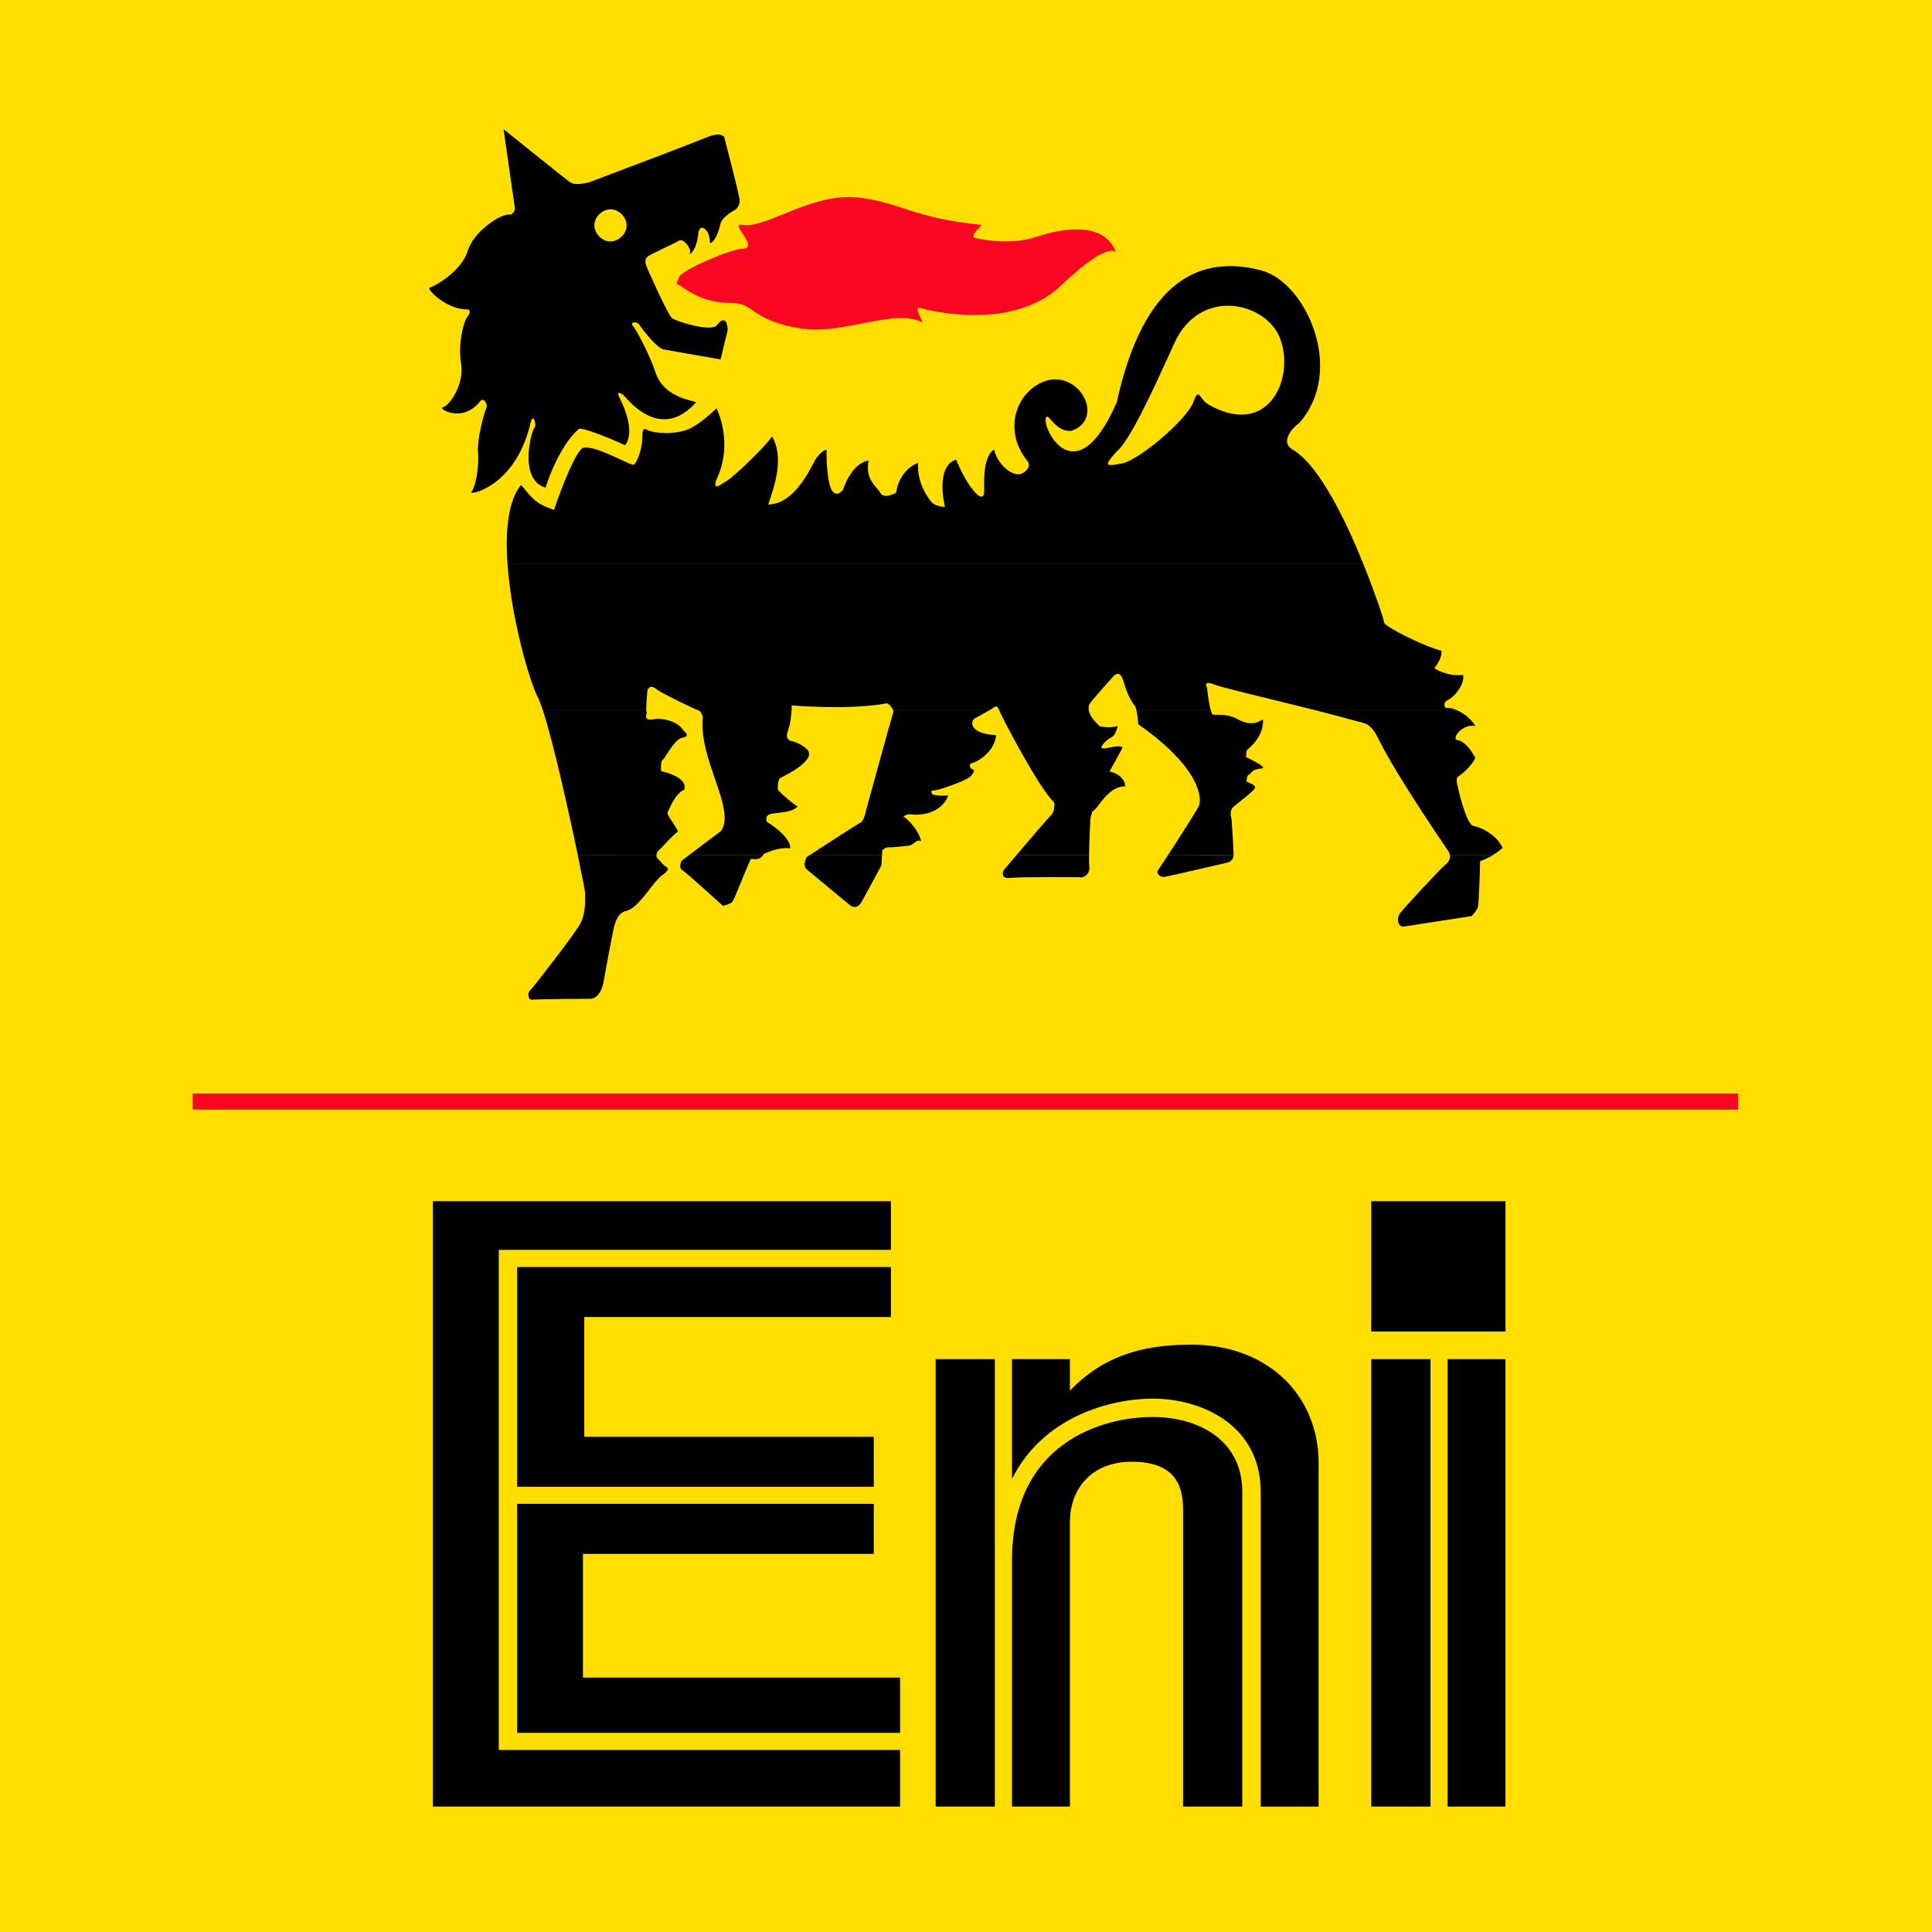 <?xml version="1.0" encoding="UTF-8" standalone="no"?>
<!-- Created with Inkscape (http://www.inkscape.org/) -->
<svg
   xmlns:svg="http://www.w3.org/2000/svg"
   xmlns="http://www.w3.org/2000/svg"
   version="1.0"
   width="430"
   height="430"
   viewBox="0 0 430 430"
   id="Layer_1"
   xml:space="preserve"><defs
   id="defs40" />
<g
   id="g3">
	<rect
   width="429.999"
   height="429.99"
   x="0"
   y="0"
   style="fill:#ffde00"
   id="rect5" />
	<rect
   width="343.958"
   height="3.585"
   x="42.881"
   y="243.369"
   style="fill:#fa0522"
   id="rect7" />
	<path
   d="M 164.564,44.133 C 164.214,42.099 161.195,30.521 161.195,30.521 C 161.195,30.521 160.559,29.173 157.133,30.626 C 153.306,32.215 131.237,40.533 131.237,40.533 C 131.237,40.533 128.25,41.426 127.004,40.637 C 126.216,40.148 112.079,28.75 112.079,28.75 L 114.628,46.507 C 114.628,46.507 114.297,47.874 113.337,47.756 C 111.589,47.53 105.462,51.357 104.089,55.873 C 102.709,60.399 96.639,63.793 95.679,63.99 C 94.719,64.184 99.264,68.834 103.783,68.846 C 104.966,68.833 104.584,69.762 103.904,70.702 C 103.236,71.63 101.863,76.337 102.627,80.895 C 103.396,85.704 99.874,90.436 98.577,90.636 C 97.28,90.833 102.893,94.355 106.866,89.317 C 107.699,88.255 108.621,90.156 108.29,90.715 C 107.839,91.522 106.192,97.529 106.383,100.434 C 106.695,104.995 105.595,108.713 104.921,109.52 C 104.247,110.334 114.799,108.433 118.073,94.131 C 118.677,91.528 119.548,94.738 118.93,95.237 C 118.371,95.676 115.231,106.628 121.397,108.541 C 124.435,99.436 128.135,95.942 128.923,95.44 C 129.597,95.062 136.557,97.83 139.106,99.098 C 139.055,99.098 141.916,96.597 137.905,88.553 C 137.047,86.833 138.178,87.498 138.751,87.927 C 139.31,88.353 146.722,98.65 154.846,89.615 C 155.29,89.113 148.064,89.062 145.934,83.039 C 144.898,79.657 141.751,73.51 140.9,72.601 C 140.042,71.676 141.732,71.355 142.304,72.273 C 142.876,73.191 146.175,77.482 147.7,77.768 C 149.232,78.067 160.369,79.987 160.369,79.987 L 161.958,73.49 C 161.958,73.49 161.92,69.352 159.518,72.403 C 158.291,73.961 150.377,71.504 149.519,70.776 C 148.661,70.042 144.078,59.9 143.779,58.982 C 143.493,58.057 143.665,57.565 144.116,57.126 C 144.561,56.69 150.187,54.1 150.638,53.846 C 151.483,53.28 151.763,53.404 152.335,53.827 C 152.9,54.256 153.924,55.664 153.529,56.287 C 153.141,56.907 154.947,56.268 155.418,52.006 C 155.685,49.778 156.994,51.062 156.994,51.062 C 157.051,51.125 157.96,51.672 158.036,54.145 C 159.441,53.633 160.21,50.468 160.376,49.734 C 160.757,48.243 163.351,46.858 163.351,46.858 C 163.351,46.858 164.914,46.11 164.564,44.133 M 132.292,50.16 C 132.286,48.221 134.11,46.594 135.878,46.581 C 137.657,46.562 139.456,48.221 139.469,50.16 C 139.482,52.098 137.657,53.726 135.878,53.745 C 134.11,53.767 132.311,52.098 132.292,50.16 z "
   id="path9" />
	<path
   d="M 165.212,55.359 C 162.841,55.394 151.863,59.949 151.145,61.681 C 150.427,63.419 150.478,63.108 151.158,63.413 C 151.832,63.718 155.818,67.507 162.874,67.427 C 167.952,67.376 167.133,71.4 178.435,73.129 C 187.817,74.518 199.285,68.469 205.406,71.803 C 205.006,70.878 203.346,68.116 204.821,68.536 C 208.495,69.617 225.957,73.253 236.114,63.575 C 248.159,52.029 248.706,57.085 248.306,56.043 C 247.442,53.707 244.301,48.247 230.216,52.836 C 225.436,54.371 219.505,53.564 217.128,52.973 C 215.94,52.678 217.223,51.429 218.514,50.056 C 202.985,48.489 200.639,45.117 191.206,43.982 C 180.647,42.676 170.261,51.177 165.011,49.999 C 163.6,49.831 165.131,51.725 165.589,52.459 C 166.045,53.198 167.583,55.34 165.212,55.359"
   style="fill:#fa0522"
   id="path11" />
	<path
   d="M 322.701,190.267 C 322.809,190.839 322.701,191.615 321.811,192.342 C 320.355,193.527 312.009,202.633 311.615,203.253 C 310.617,204.687 311.303,206.409 312.492,206.209 C 313.669,206.012 327.538,203.892 327.538,203.892 C 327.538,203.892 328.778,202.582 328.936,201.839 C 329.204,200.603 329.432,191.646 329.432,191.646 C 329.432,191.646 330.684,191.316 332.343,190.267 L 322.701,190.267 M 259.994,190.267 C 258.818,192.076 257.915,193.429 257.763,193.633 C 257.255,194.249 258.056,195.291 259.123,195.154 C 261.094,194.831 273.158,191.987 273.158,191.987 C 273.158,191.987 274.544,191.726 274.556,190.28 L 259.994,190.267 z M 226.28,190.267 C 224.639,192.193 223.382,193.677 223.382,193.677 C 223.382,193.677 222.384,195.663 224.926,195.39 C 227.462,195.117 240.156,195.235 240.156,195.235 C 241.681,195.527 242.686,193.97 242.45,192.864 C 242.387,192.54 242.38,191.53 242.392,190.268 L 226.28,190.268 L 226.28,190.267 z M 180.271,190.267 C 179.826,190.566 179.559,190.738 179.559,190.738 C 179.559,190.738 178.497,192.603 179.579,193.515 C 180.659,194.434 189.006,201.321 189.006,201.321 C 189.006,201.321 190.601,202.907 191.828,200.613 C 193.442,197.695 196.169,192.604 196.169,192.604 L 196.309,190.268 L 180.271,190.268 L 180.271,190.267 z M 153.421,190.267 C 152.398,191.042 151.686,191.582 151.686,191.582 C 151.686,191.582 150.961,193.129 151.813,193.62 C 152.659,194.109 160.903,201.613 160.903,201.613 C 160.903,201.613 162.593,201.221 163.039,200.669 C 163.484,200.104 166.751,191.615 167.151,191.173 C 167.304,190.994 168.944,191.777 169.866,190.267 L 153.421,190.267 z M 128.586,190.267 C 129.59,195.078 130.245,198.495 130.226,198.781 C 130.175,199.769 130.543,203.167 129.038,205.773 C 127.696,208.134 118.359,220.209 117.914,220.52 C 117.456,220.834 117.412,222.624 118.486,222.494 C 119.56,222.357 131.523,222.291 131.523,222.291 C 131.523,222.291 133.671,222.339 134.377,218.314 C 135.076,214.291 136.443,207.177 136.552,206.806 C 136.659,206.434 137.149,203.221 139.291,202.763 C 142.278,202.112 145.177,196.339 147.421,194.77 C 147.7,194.588 149.22,193.463 148.419,193.041 C 147.631,192.616 146.709,191.329 146.315,191.024 C 146.136,190.887 146.073,190.588 146.118,190.254 L 128.586,190.267 z "
   id="path13" />
	<path
   d="M 292.113,157.902 C 295.54,158.77 298.871,159.641 301.724,160.448 C 303.974,161.042 305.106,160.906 306.943,164.719 C 310.954,172.881 322.358,189.433 322.358,189.433 C 322.358,189.433 322.605,189.774 322.701,190.272 L 332.344,190.266 C 332.992,189.856 333.711,189.341 334.429,188.693 C 333.342,186.36 330.616,184.409 327.958,183.824 C 326.21,183.471 324.392,174.839 324.392,174.839 C 324.392,174.839 323.941,173.247 324.5,172.869 C 325.065,172.491 327.304,170.864 328.365,168.689 C 327.278,166.658 325.854,164.945 324.379,164.719 C 322.911,164.484 325.428,161.001 328.365,161.589 C 327.246,159.656 325.301,158.459 323.851,157.902 L 292.113,157.902 M 252.888,157.902 C 253.066,158.627 253.205,159.491 253.345,161.198 C 267.756,171.292 267.412,178.094 266.853,179.33 C 266.434,180.27 262.556,186.342 259.995,190.267 L 274.557,190.267 C 274.557,190.267 274.557,190.254 274.557,190.242 C 274.544,188.7 274.1,182.28 274.1,182.28 C 274.1,182.28 273.407,180.498 274.595,179.503 C 275.772,178.498 279.477,175.804 279.357,175.193 C 279.242,174.576 277.43,173.975 277.43,173.975 C 277.43,173.975 277.475,172.491 277.926,172.428 C 278.377,172.361 278.479,171.188 280.736,171.039 C 282.598,170.956 277.392,168.54 277.392,168.54 C 277.392,168.54 277.208,167.186 277.66,166.808 C 278.111,166.439 281.143,164.056 281.118,160.353 C 281.105,159.492 279.548,162.403 275.295,159.981 C 273.255,158.828 270.719,159.168 269.987,159.05 C 269.784,159.018 269.587,158.561 269.422,157.912 L 252.888,157.902 z M 222.338,157.902 C 222.358,157.963 222.37,158.007 222.389,158.061 C 222.802,159.23 231.098,175.261 234.505,178.44 C 234.899,178.805 234.632,180.842 233.964,181.402 C 233.526,181.764 229.261,186.757 226.279,190.266 L 242.392,190.266 C 242.437,187.203 242.665,182.607 242.665,182.607 C 242.665,182.607 242.652,181.746 243.212,180.503 C 244.114,180.497 246.556,174.788 250.452,175.056 C 250.267,172.282 246.931,171.697 246.931,171.697 C 246.931,171.697 248.71,168.592 249.829,166.418 C 249.371,165.627 246.333,166.58 245.875,166.586 C 245.424,166.586 244.471,166.659 245.926,165.162 C 247.388,163.665 247.954,164.59 248.78,161.615 C 246.695,162.136 244.826,161.653 244.826,161.653 C 244.826,161.653 242.487,159.778 242.29,157.89 L 222.338,157.902 z M 198.711,157.902 C 198.832,158.175 198.889,158.436 198.8,158.621 C 198.527,159.237 192.748,180.411 192.748,180.411 C 192.748,180.411 192.31,182.696 191.534,183.08 C 190.86,183.398 182.743,188.665 180.27,190.272 L 196.307,190.266 L 196.371,189.265 C 196.371,189.271 196.987,188.521 197.833,188.576 C 198.678,188.627 201.773,188.28 202.288,188.217 C 203.471,188.023 203.865,186.72 204.99,187.203 C 204.577,184.794 201.735,181.987 201.22,181.869 C 200.711,181.746 202.066,181.123 202.574,181.23 C 203.09,181.358 209.128,181.967 211.073,177.016 C 209.49,177.209 208.022,176.981 207.685,176.864 C 207.341,176.743 206.998,175.818 207.729,175.942 C 208.466,176.049 214.944,173.819 215.891,172.887 C 216.851,171.95 217.003,171.209 216.444,171.216 C 215.885,171.223 215.587,169.868 216.266,169.862 C 216.94,169.849 221.332,167.64 221.701,163.633 C 215.091,163.204 216.311,160.229 216.819,159.975 C 218.504,159.012 219.788,158.342 220.494,157.913 L 198.711,157.902 z M 154.902,157.902 C 155.239,158.048 155.449,158.131 155.506,158.137 C 155.9,158.198 156.414,159.304 156.421,159.615 C 155.417,168.949 163.846,180.092 160.495,184.948 C 159.98,185.298 155.843,188.431 153.421,190.265 L 169.865,190.265 C 169.896,190.214 169.928,190.154 169.96,190.096 C 171.816,189.153 174.124,188.575 175.878,188.8 C 175.967,186.022 170.697,182.923 170.697,182.923 C 170.697,182.923 170.126,181.693 171.251,181.251 C 172.376,180.809 176.158,181.016 177.506,179.519 C 174.836,177.695 173.132,175.794 173.132,175.794 C 173.132,175.794 172.942,173.451 173.787,173.073 C 174.632,172.698 181.834,169.164 179.673,166.838 C 178.249,165.309 175.872,164.842 175.872,164.842 C 175.872,164.842 174.626,164.55 175.408,162.503 C 175.935,161.105 176.12,159.061 176.183,157.888 L 154.902,157.902 z M 120.767,157.902 C 123.056,164.812 126.552,180.445 128.586,190.266 L 146.117,190.266 C 146.168,189.843 146.384,189.376 146.753,189.109 C 147.427,188.607 149.219,186.303 150.903,185.047 C 150.039,183.203 148.278,181.37 148.608,180.75 C 148.952,180.124 150.274,176.532 152.301,175.77 C 153.185,172.801 147.133,171.632 147.133,171.632 C 147.133,171.632 146.948,169.404 147.508,169.092 C 148.074,168.78 150.013,164.496 151.939,164.166 C 153.852,163.838 152.212,162.739 151.869,162.259 C 150.833,160.781 147.896,159.64 145.36,160.104 C 142.818,160.559 144.216,158.321 143.936,158.515 C 143.867,158.559 143.84,158.308 143.834,157.911 L 120.767,157.902 z "
   id="path15" />
	<path
   d="M 112.956,125.542 C 113.833,137.883 117.939,151.871 119.7,155.183 C 120.012,155.777 120.367,156.715 120.767,157.913 L 143.835,157.903 C 143.822,156.803 144.02,154.56 144.02,154.56 C 144.007,152.208 145.589,152.815 146.156,153.422 C 146.651,153.953 152.906,157.013 154.902,157.903 L 176.184,157.903 C 176.209,157.35 176.209,157.001 176.209,157.001 C 176.209,157.001 189.201,158.101 197.325,156.537 C 197.68,156.486 198.412,157.236 198.711,157.897 L 220.495,157.903 C 220.711,157.782 220.876,157.671 220.977,157.586 C 221.41,157.224 221.944,156.921 222.337,157.919 L 242.29,157.903 C 242.239,157.379 242.341,156.858 242.703,156.368 C 243.257,155.627 247.515,150.822 247.795,150.516 C 248.074,150.198 249.143,149.267 249.829,150.987 C 250.172,151.851 250.878,155.112 252.696,157.255 C 252.765,157.468 252.829,157.677 252.886,157.897 L 269.419,157.903 C 268.961,156.181 268.644,153.075 268.644,153.075 C 268.644,153.075 267.614,151.299 270.157,152.319 C 272.039,153.075 282.426,155.463 292.112,157.913 L 323.85,157.903 C 323.107,157.617 322.471,157.515 322.178,157.579 C 321.339,157.776 321.098,156.298 322.286,155.789 C 323.469,155.28 326.043,152.474 325.63,150.198 C 321.962,150.665 319.241,148.714 319.241,148.714 C 319.241,148.714 321.085,146.54 320.792,144.814 C 318.084,144.223 311.003,140.901 308.671,139.198 C 307.882,138.648 308.219,138.889 307.762,137.354 C 307.577,136.747 305.944,131.738 303.44,125.541 L 112.956,125.541"
   id="path17" />
	<path
   d="M 268.868,89.97 C 266.999,88.94 266.859,85.978 265.645,89.382 C 264.151,93.536 253.319,102.486 249.766,103.137 C 246.219,103.789 245.424,103.922 248.514,100.493 C 251.145,98.488 256.039,88.25 261.322,76.469 C 267.151,63.562 282.14,67.297 285.019,75.604 C 288.191,84.834 281.898,97.554 268.868,89.97 M 287.74,100.083 C 284.613,98.269 288.039,94.896 289.107,94.207 C 299.576,82.489 290.689,62.892 280.793,60.209 C 267.272,56.589 254.56,62.148 248.546,89.567 C 238.935,111.462 231.244,93.759 232.935,92.812 C 233.379,92.072 235.223,96.438 238.598,95.841 C 246.251,93.047 239.787,81.443 231.746,85.172 C 226.012,87.822 223.24,96.004 228.77,102.735 C 229.451,103.965 228.389,104.842 227.665,105.284 C 225.809,106.47 222.115,103.73 221.245,100.04 C 218.435,101.921 219.153,108.519 219.052,109.444 C 218.95,110.376 218.779,110.804 217.933,110.388 C 217.081,109.959 214.799,107.206 212.791,102.284 C 208.004,103.879 210.33,112.81 210.33,112.81 C 210.33,112.81 208.182,112.835 207.21,111.605 C 206.25,110.381 204.076,107.317 204.33,102.995 C 199.829,104.889 199.467,109.647 199.467,109.647 C 199.467,109.647 196.773,111.22 195.914,109.685 C 195.055,108.15 192.507,106.821 193.32,102.486 C 189.38,103.151 187.612,109.033 187.612,109.033 C 187.612,109.033 186.322,110.838 185.184,109.182 C 184.045,107.523 183.887,101.354 183.995,100.429 C 184.097,99.498 182.298,100.934 181.466,102.301 C 180.627,103.671 177.023,112.23 170.984,112.287 C 172.198,108.578 174.69,102.069 171.83,97.152 C 169.879,99.952 163.039,106.293 161.92,106.916 C 160.795,107.548 158.056,109.891 159.708,106.163 C 163.229,98.202 159.479,90.879 159.479,90.879 C 159.034,91.251 155.385,94.96 152.404,95.821 C 148.266,96.997 144.796,96.034 144.281,95.799 C 143.778,95.554 142.939,94.721 142.959,97.252 C 142.984,100.15 141.522,103.548 140.931,103.443 C 139.418,103.195 132.573,99.095 129.871,99.655 C 128.357,99.966 125.078,108.188 123.305,113.493 C 119.065,112.04 118.556,110.96 115.969,107.934 C 113.051,111.5 112.435,118.231 112.956,125.548 L 303.442,125.542 C 299.589,115.978 293.652,103.586 287.74,100.083 z "
   id="path19" />
	<rect
   width="29.882"
   height="28.999"
   x="305.195"
   y="267.348"
   id="rect21" />
	
		<line
   fill="none"
   stroke="#000000"
   stroke-width="12.888"
   stroke-miterlimit="10"
   x1="328.626"
   y1="402.084"
   x2="328.626"
   y2="302.497"
   id="line23"
   style="fill:none;stroke:black;stroke-width:12.888;stroke-miterlimit:10" />
	
		<line
   fill="none"
   stroke="#000000"
   stroke-width="13.187"
   stroke-miterlimit="10"
   x1="311.787"
   y1="402.084"
   x2="311.787"
   y2="302.497"
   id="line25"
   style="fill:none;stroke:black;stroke-width:13.187;stroke-miterlimit:10" />
	<path
   d="M 293.48,402.084 L 293.48,325.638 C 293.48,310.691 282.343,299.268 265.073,299.268 C 253.052,299.268 244.859,302.491 238.121,309.521 L 238.121,302.491 L 225.236,302.491 L 225.236,329.15 C 232.26,315.092 247.49,311.285 256.573,311.285 C 267.411,311.285 280.594,317.137 280.594,332.068 L 280.594,402.085 L 293.48,402.085"
   id="path27" />
	<path
   d="M 276.496,402.084 L 276.496,332.067 C 276.496,320.361 266.541,315.372 256.574,315.372 C 245.444,315.372 225.237,320.949 225.237,347.304 L 225.237,402.084 L 238.122,402.084 L 238.122,338.812 C 238.122,331.489 242.813,325.335 251.896,325.335 C 260.973,325.335 263.313,330.017 263.313,335.881 L 263.313,402.084 L 276.496,402.084"
   id="path29" />
	
		<line
   fill="none"
   stroke="#000000"
   stroke-width="13.174"
   stroke-miterlimit="10"
   x1="214.832"
   y1="402.084"
   x2="214.832"
   y2="302.497"
   id="line31"
   style="fill:none;stroke:black;stroke-width:13.174;stroke-miterlimit:10" />
	<polyline
   points="198.286,293.125 198.286,281.994 115.097,281.994 115.097,330.908 194.471,330.908 194.471,319.771    130.042,319.771 130.042,293.125 198.286,293.125  "
   id="polyline33" />
	<polyline
   points="200.333,402.084 200.333,389.489 111.004,389.489 111.004,278.18 198.286,278.18 198.286,267.348 96.359,267.348    96.359,402.084 200.333,402.084  "
   id="polyline35" />
	<polyline
   points="200.333,385.675 200.333,373.375 129.743,373.375 129.743,345.845 194.471,345.845 194.471,334.708    115.097,334.708 115.097,385.675 200.333,385.675  "
   id="polyline37" />
</g>
</svg>